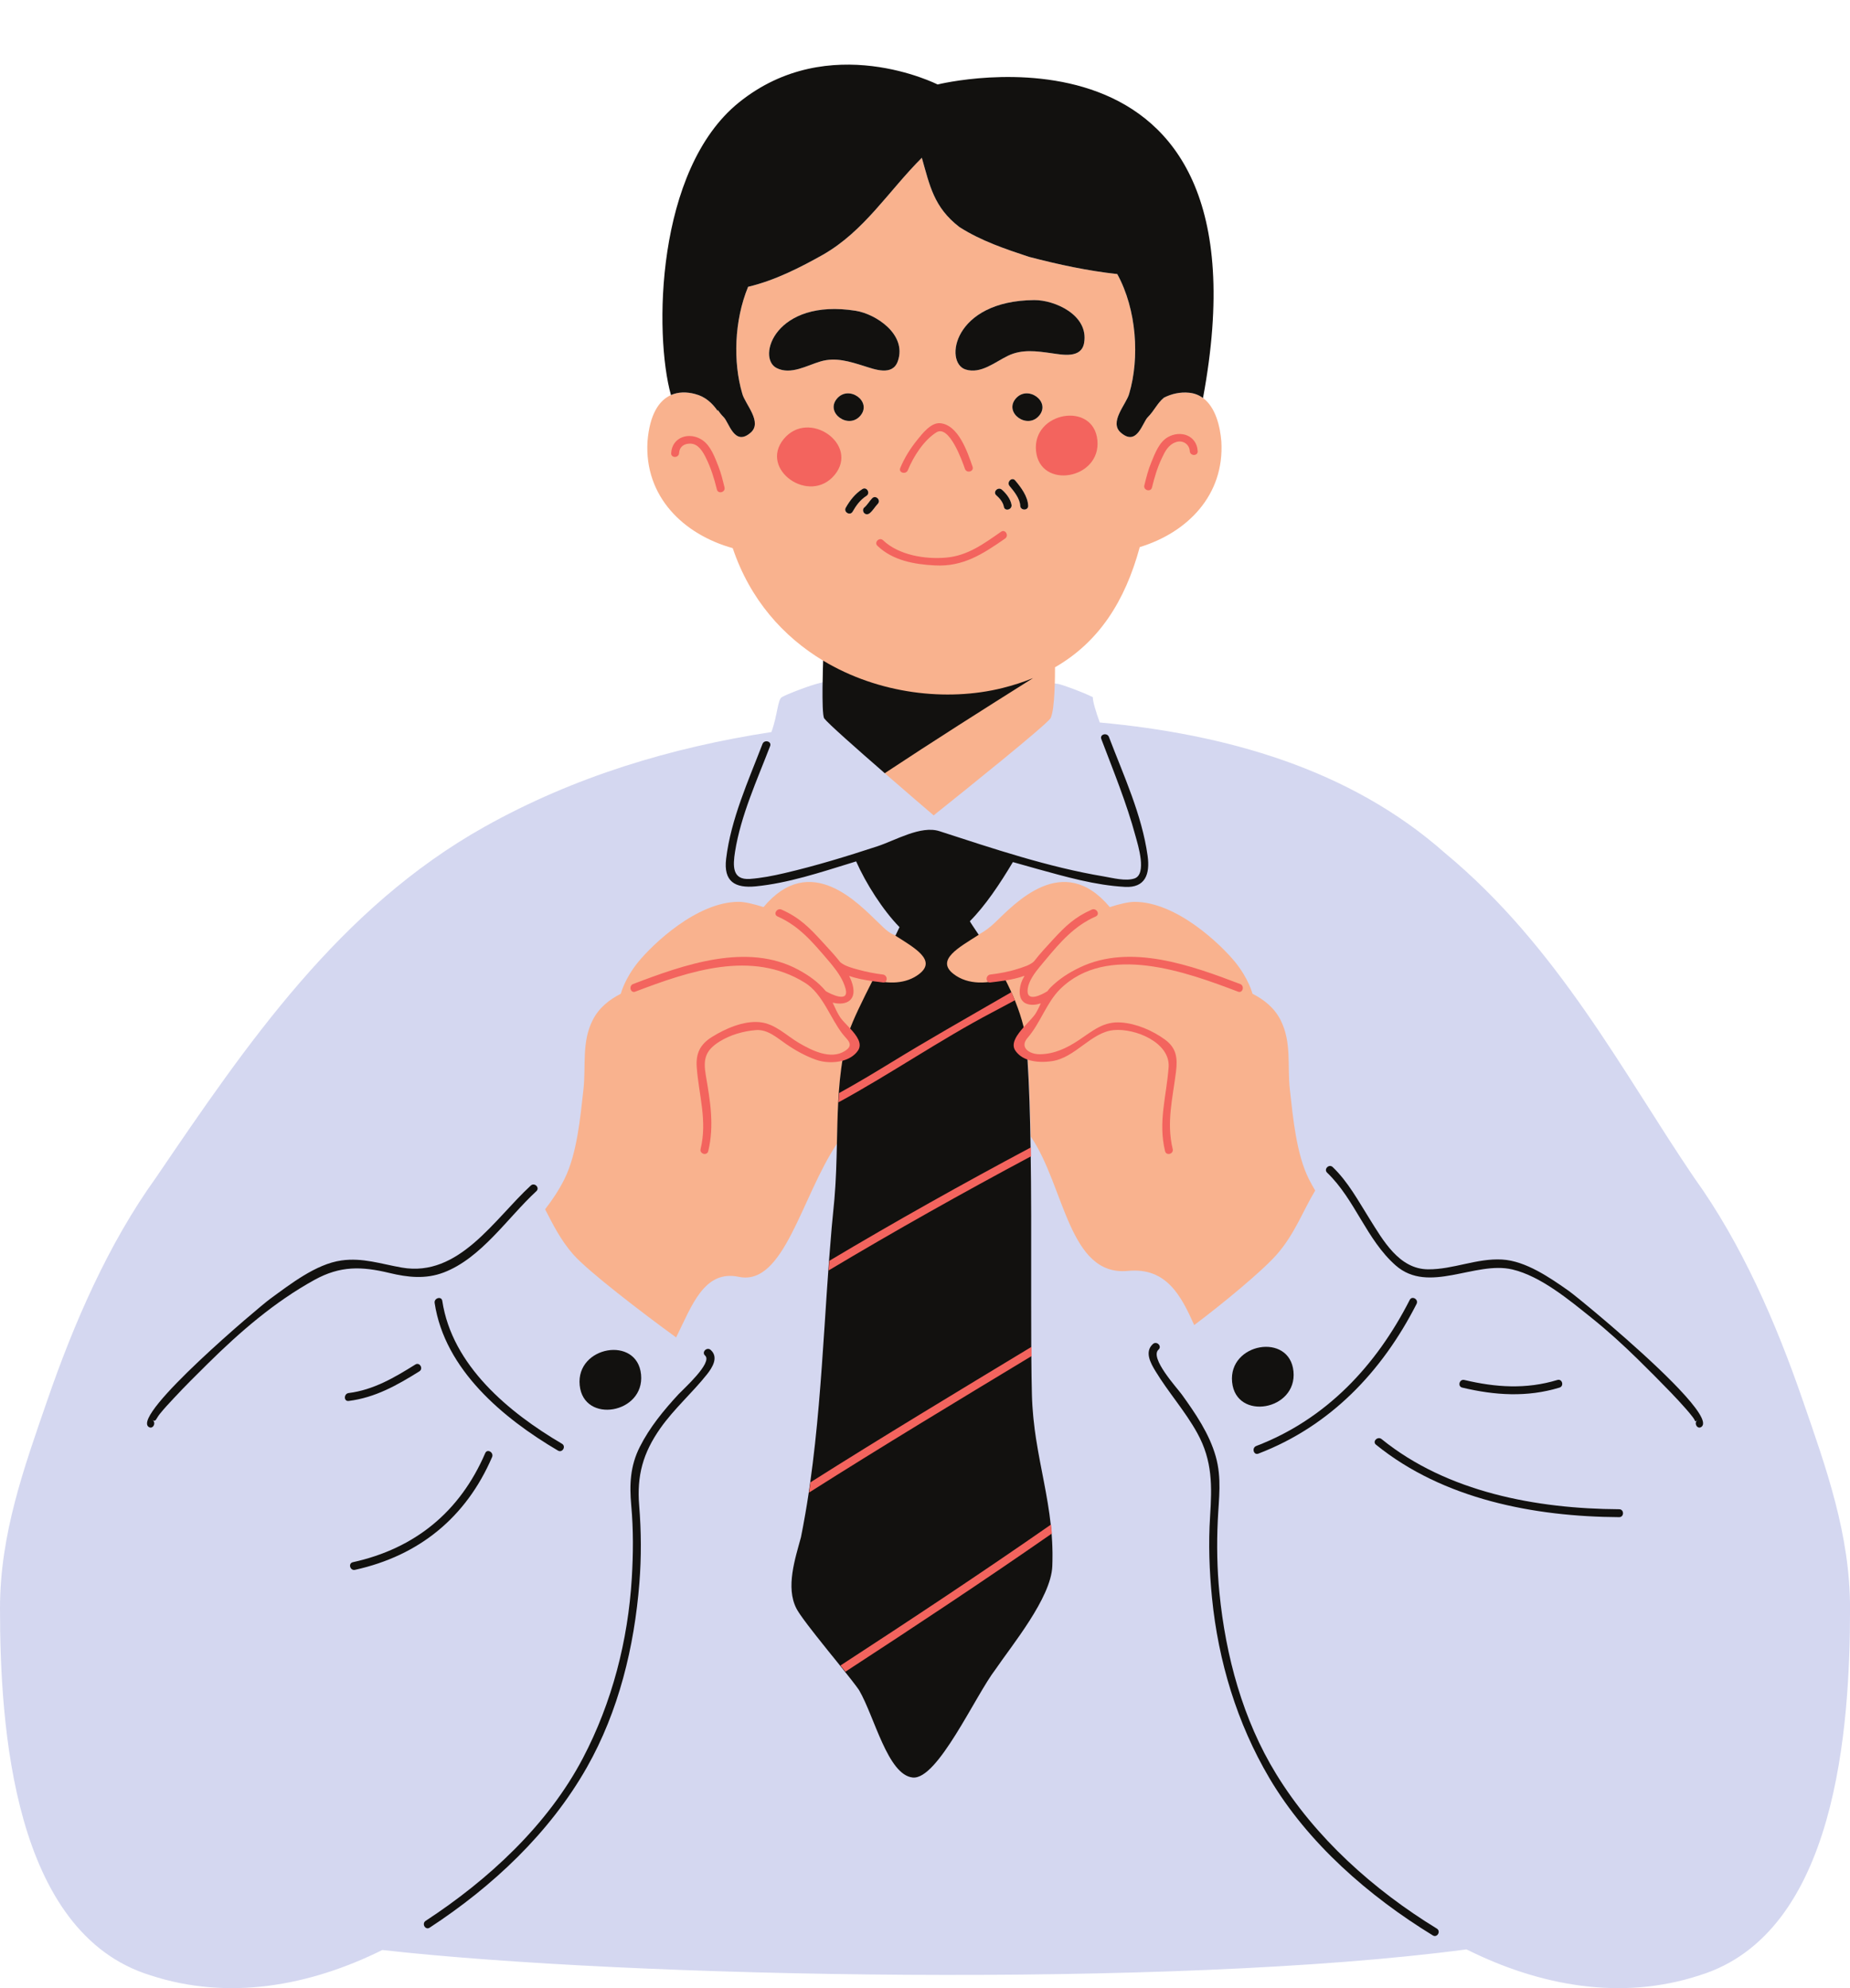 <?xml version="1.0" encoding="UTF-8"?><svg xmlns="http://www.w3.org/2000/svg" xmlns:xlink="http://www.w3.org/1999/xlink" height="516.8" preserveAspectRatio="xMidYMid meet" version="1.0" viewBox="0.0 -16.8 480.8 516.8" width="480.8" zoomAndPan="magnify"><defs><clipPath id="a"><path d="M 0 158 L 480.809 158 L 480.809 500 L 0 500 Z M 0 158"/></clipPath></defs><g><g clip-path="url(#a)" id="change1_1"><path d="M 468.457 347.023 C 461.594 327.117 452.668 306.523 440.312 289.359 C 421.844 262.172 405 229.375 375.543 204.945 C 350.699 182.941 318.375 174.02 285.816 171 C 284.723 167.934 284.012 165.586 284.012 164.422 C 281.266 163.051 276.438 161.316 275.09 160.992 C 273.738 160.664 226.906 156.664 212.121 160.992 C 208.738 161.98 204.32 163.762 203.195 164.422 C 202.074 165.082 202.07 169.227 200.477 173.492 C 174.512 177.484 149.277 185.035 125.941 198.109 C 88.184 219.27 64.266 254.379 40.504 289.359 C 28.145 306.523 19.223 327.117 12.355 347.023 C 6.18 364.871 0 382.035 0 401.258 C 0 432.148 3.434 485.691 39.129 496.676 C 59.41 503.312 80.48 499.445 99.367 490.086 C 163.371 497.301 304.531 500.109 381.129 489.926 C 400.098 499.398 421.289 503.352 441.684 496.676 C 477.383 485.691 480.812 432.148 480.812 401.258 C 480.812 382.035 474.637 364.871 468.457 347.023" fill="#d4d7f0"/></g><g id="change2_1"><path d="M 232.785 226.352 C 231.016 225.848 229.656 224.328 228.379 223.121 C 223.148 218.141 210.648 204.379 198.438 218.988 C 195.887 218.172 193.488 217.621 191.996 217.621 C 181.016 217.621 169.516 228.801 165.906 233.211 C 162.309 237.621 161.348 241.512 161.348 241.512 C 158.277 243.09 155.617 245.199 153.996 248.449 C 151.137 254.16 152.309 260.301 151.637 266.359 C 150.828 273.57 149.969 283.148 146.688 289.699 C 145.227 292.621 143.516 295.16 141.668 297.539 C 143.695 301.48 145.695 305.531 148.969 309.27 C 152.758 313.602 166.887 324.441 175.719 330.852 C 179.797 322.648 182.969 313.199 192.016 315.102 C 203.809 317.578 208.238 294.309 217.578 280.41 C 217.746 272.711 217.871 265.141 219.152 257.926 C 219.152 257.926 221.137 257.051 221.57 255.422 C 221.66 255.004 220.461 252.082 220.633 251.551 C 222.094 247.094 237.941 242.254 241.648 235 C 242.617 233.105 238.73 228.031 232.785 226.352" fill="#f9b28e"/></g><g id="change2_2"><path d="M 340.168 289.699 C 336.887 283.148 336.027 273.57 335.219 266.359 C 334.547 260.301 335.719 254.16 332.855 248.449 C 331.238 245.199 328.578 243.09 325.508 241.512 C 325.508 241.512 324.547 237.621 320.945 233.211 C 317.336 228.801 305.836 217.629 294.855 217.629 C 293.367 217.629 290.957 218.172 288.406 219 L 288.418 218.988 C 276.207 204.379 263.707 218.141 258.477 223.121 C 257.309 224.23 256.008 225.223 254.457 226.07 C 252.906 226.914 243.824 227.164 243.988 234.164 C 244.156 241.164 265.207 245.441 266.383 251.258 C 266.504 251.848 264.59 253.816 264.656 254.375 C 264.801 255.871 266.938 256.066 267.051 257.73 C 267.473 263.824 267.727 270.973 267.879 278.621 C 276.727 291.559 277.727 315.051 293.148 313.559 C 303.195 312.59 306.996 320.109 310.367 327.641 C 317.648 322.18 328.066 313.59 331.848 309.27 C 336.496 303.961 338.578 298.02 341.809 292.672 C 341.238 291.719 340.688 290.73 340.168 289.699" fill="#f9b28e"/></g><g id="change2_3"><path d="M 213.375 164.965 C 213.379 164.977 213.379 164.988 213.379 164.996 C 213.773 162.492 213.934 159.953 213.957 157.562 C 213.934 159.941 213.77 162.469 213.375 164.965" fill="#f9b28e"/></g><g id="change2_4"><path d="M 270.09 91.219 C 267.023 94.918 260.879 90.555 263.945 86.855 C 267.012 83.156 273.156 87.52 270.09 91.219 Z M 265.148 114.652 C 265.07 112.824 263.523 110.895 262.383 109.547 C 261.531 108.539 262.98 107.074 263.84 108.09 C 265.363 109.895 267.105 112.211 267.211 114.652 C 267.266 115.98 265.207 115.977 265.148 114.652 Z M 260.895 114.93 C 260.68 113.746 259.812 112.727 258.93 111.949 C 257.93 111.07 259.395 109.621 260.387 110.492 C 261.516 111.484 262.605 112.879 262.883 114.383 C 263.121 115.68 261.137 116.234 260.895 114.93 Z M 250.945 79.246 C 245.32 77.461 247.672 61.355 268.805 61.203 C 274.039 61.168 282.992 65.039 281.754 72.32 C 281.047 76.465 276.121 75.41 273.281 75.016 C 269.449 74.484 265.656 73.91 261.988 75.668 C 258.613 77.289 254.898 80.504 250.945 79.246 Z M 233.344 77.066 C 231.969 81.043 227.285 79.195 224.547 78.34 C 220.852 77.188 217.203 76.004 213.301 77.137 C 209.703 78.184 205.516 80.746 201.82 78.859 C 196.562 76.172 201.52 60.672 222.391 63.984 C 227.559 64.805 235.758 70.09 233.344 77.066 Z M 228.121 114.18 C 227.387 114.941 226.887 115.895 226.062 116.582 C 225.633 116.941 225.031 117.008 224.605 116.582 C 224.238 116.215 224.176 115.488 224.605 115.129 C 225.43 114.441 225.93 113.488 226.664 112.723 C 227.59 111.766 229.043 113.223 228.121 114.18 Z M 221.59 116.203 C 220.938 117.359 219.156 116.32 219.812 115.164 C 220.883 113.27 222.266 111.504 224.129 110.332 C 225.258 109.621 226.289 111.406 225.168 112.109 C 223.605 113.094 222.488 114.617 221.59 116.203 Z M 217.492 86.855 C 220.559 83.156 226.703 87.52 223.637 91.219 C 220.57 94.918 214.426 90.555 217.492 86.855 Z M 273.027 169.914 C 274.215 167.547 274.18 158.422 274.188 156.656 C 285.492 150.145 292.367 139.621 296.211 125.414 C 308.602 121.637 318.246 111.895 317.418 97.973 C 317.105 93.984 315.895 89.043 312.652 86.66 C 311.648 85.926 310.461 85.426 309.035 85.285 C 306.664 85.055 304.461 85.582 302.508 86.566 C 300.773 87.98 299.992 89.953 298.289 91.656 C 296.918 93.027 295.543 99.207 291.426 95.773 C 287.992 93.031 292.797 88.227 293.484 85.48 C 296.184 76.297 295.465 63.738 290.367 54.441 C 282.758 53.605 275.297 52.02 267.383 49.953 C 261.203 47.895 255.023 45.836 249.359 42.23 C 242.668 37.082 241.637 31.418 239.578 24.211 C 230.824 32.965 224.648 43.262 213.836 49.438 C 208.125 52.648 201.426 56.105 194.422 57.754 C 190.793 66.57 190.508 77.352 192.898 85.48 C 193.586 88.227 198.391 93.027 194.957 95.773 C 190.84 99.207 189.465 93.027 188.094 91.656 C 187.48 91.043 186.988 90.395 186.527 89.754 C 186.527 89.844 186.523 89.934 186.523 90.023 C 185.066 87.902 183.188 86.262 180.695 85.637 C 180.676 85.625 180.652 85.625 180.633 85.613 C 178.418 85.027 176.258 85.055 174.375 85.895 C 171.219 87.301 168.836 90.996 168.277 97.973 C 167.441 112.254 177.602 122.117 190.43 125.684 C 194.941 139.094 203.586 148.711 213.926 154.93 C 214.828 155.469 223.32 178.402 229.938 184.188 C 235.121 188.719 241.289 193.984 242.648 195.148 C 251.422 188.137 271.426 172.055 273.027 169.914" fill="#f9b28e"/></g><g id="change3_1"><path d="M 288.203 174.77 C 287.734 173.539 285.742 174.07 286.223 175.309 C 289.395 183.66 292.805 191.969 295.133 200.609 C 295.734 202.809 298.145 210.422 294.844 211.551 C 292.562 212.328 289.152 211.41 286.914 211.031 C 272.402 208.609 258.133 203.789 244.164 199.262 C 239.312 197.691 232.703 201.66 227.992 203.199 C 220.035 205.809 212.004 208.27 203.844 210.172 C 200.895 210.859 197.895 211.449 194.875 211.672 C 190.223 211.988 190.465 208.219 191.035 204.57 C 192.535 195.148 196.754 185.988 200.145 177.141 C 200.625 175.891 198.633 175.359 198.164 176.59 C 194.473 186.211 189.953 196.121 188.715 206.441 C 188.004 212.371 191.023 214.121 196.402 213.602 C 204.836 212.77 213.203 209.969 221.254 207.5 C 221.676 207.379 222.094 207.238 222.504 207.109 C 225.023 212.84 229.523 219.879 233.773 224.199 C 233.445 224.91 233.086 225.648 232.715 226.422 C 237.805 229.66 243.434 232.801 238.945 236.34 C 235.453 239.09 230.723 238.961 226.883 237.891 C 224.152 243.25 221.625 248.391 220.562 251.621 C 222.945 253.328 221.984 257.109 219.086 258 C 218.402 261.852 218.043 265.801 217.836 269.82 C 217.652 273.328 217.586 276.898 217.504 280.488 C 217.453 282.75 217.402 285.031 217.312 287.309 C 217.305 287.602 217.285 287.898 217.273 288.199 C 217.242 289.02 217.195 289.84 217.152 290.66 C 217.133 290.98 217.113 291.309 217.094 291.629 C 217.023 292.73 216.953 293.828 216.855 294.922 C 216.605 297.371 216.375 299.82 216.152 302.262 C 216.113 302.82 216.062 303.371 216.016 303.93 C 215.812 306.289 215.625 308.648 215.445 311.012 C 215.023 316.68 214.664 322.352 214.293 328 C 213.395 341.609 212.453 355.148 210.562 368.578 C 210.434 369.469 210.312 370.371 210.176 371.262 C 209.902 373.102 209.605 374.941 209.285 376.781 C 209.266 376.879 209.254 376.969 209.234 377.059 C 208.902 378.98 208.543 380.879 208.164 382.789 C 206.676 388.281 204.133 395.828 206.992 401.332 C 207.055 401.449 207.145 401.602 207.234 401.762 C 207.266 401.809 207.293 401.859 207.324 401.91 C 207.395 402.031 207.473 402.16 207.562 402.289 C 207.605 402.352 207.633 402.41 207.676 402.469 C 207.793 402.641 207.926 402.832 208.055 403.031 C 208.062 403.039 208.074 403.059 208.094 403.082 C 208.242 403.289 208.402 403.52 208.574 403.762 C 208.625 403.84 208.684 403.91 208.734 403.988 C 208.863 404.16 208.992 404.34 209.133 404.531 C 209.195 404.609 209.266 404.699 209.324 404.781 C 209.492 405.012 209.664 405.238 209.844 405.48 C 209.875 405.52 209.902 405.559 209.934 405.602 C 210.145 405.871 210.363 406.16 210.586 406.449 C 210.664 406.551 210.734 406.641 210.812 406.738 C 210.973 406.949 211.133 407.16 211.305 407.379 C 211.383 407.48 211.465 407.59 211.555 407.691 C 211.742 407.941 211.934 408.191 212.133 408.441 C 212.184 408.5 212.234 408.57 212.285 408.629 C 212.535 408.941 212.785 409.262 213.043 409.582 C 213.125 409.691 213.215 409.801 213.305 409.91 C 213.473 410.129 213.652 410.352 213.824 410.57 C 213.934 410.699 214.035 410.832 214.145 410.961 C 214.305 411.16 214.465 411.359 214.625 411.57 C 214.773 411.75 214.914 411.93 215.062 412.121 C 215.273 412.371 215.473 412.621 215.676 412.879 C 215.805 413.031 215.926 413.191 216.055 413.352 C 216.203 413.539 216.363 413.73 216.516 413.91 C 217.133 414.691 217.742 415.449 218.336 416.18 C 218.793 416.75 219.242 417.309 219.676 417.852 C 219.855 418.082 220.035 418.309 220.215 418.531 C 220.254 418.582 220.285 418.621 220.324 418.668 C 220.473 418.859 220.625 419.051 220.773 419.238 C 220.812 419.289 220.863 419.352 220.902 419.398 C 221.035 419.582 221.176 419.75 221.305 419.91 C 221.344 419.969 221.395 420.031 221.445 420.09 C 221.555 420.238 221.664 420.379 221.773 420.52 C 221.824 420.59 221.875 420.66 221.926 420.719 C 222.023 420.852 222.113 420.961 222.203 421.082 C 222.254 421.148 222.312 421.219 222.363 421.289 C 222.445 421.41 222.523 421.512 222.605 421.621 C 222.645 421.68 222.695 421.738 222.734 421.789 C 222.812 421.898 222.883 422 222.953 422.102 C 222.984 422.148 223.023 422.191 223.055 422.23 C 223.145 422.371 223.234 422.488 223.305 422.609 C 227.285 429.469 230.715 444.559 237.195 445.25 C 243.684 445.941 253.453 423.98 258.734 417.121 C 262.926 410.941 273.152 398.578 273.484 390.34 C 273.523 389.441 273.535 388.551 273.535 387.68 L 273.535 386.738 C 273.523 386.191 273.516 385.641 273.492 385.102 C 273.473 384.738 273.465 384.371 273.445 384.012 C 273.414 383.301 273.363 382.59 273.312 381.891 C 273.242 381.109 273.176 380.328 273.086 379.559 C 272.254 371.93 270.473 364.98 269.293 357.398 C 269.285 357.371 269.285 357.34 269.273 357.309 C 269.133 356.41 269.004 355.5 268.883 354.578 C 268.883 354.531 268.875 354.48 268.875 354.43 C 268.766 353.641 268.676 352.828 268.594 352.02 C 268.562 351.77 268.543 351.52 268.523 351.27 C 268.465 350.621 268.402 349.949 268.363 349.289 C 268.344 349.02 268.324 348.762 268.305 348.488 C 268.254 347.578 268.203 346.66 268.184 345.719 C 268.105 342.711 268.062 339.359 268.035 335.762 C 268.023 334.98 268.023 334.172 268.016 333.359 C 267.992 329.719 267.992 325.852 267.992 321.828 L 267.992 317.039 C 268.004 305.461 268.035 293.031 267.844 281.52 C 267.715 273.191 267.473 265.371 267.043 258.73 C 267.016 258.41 266.992 258.109 266.973 257.801 C 266.895 257.789 266.805 257.75 266.734 257.672 C 265.695 256.648 264.285 255.48 264.645 253.828 C 264.863 252.828 265.484 251.949 266.293 251.328 C 266.223 250.961 266.145 250.578 266.055 250.199 C 266.035 250.129 266.016 250.051 265.992 249.98 C 264.914 245.68 263.164 241.512 261.094 237.5 C 257.062 238.898 251.652 239.398 247.766 236.34 C 243.164 232.711 249.184 229.512 254.363 226.191 C 253.375 224.73 252.062 222.781 252.062 222.66 C 256.074 218.629 259.875 212.941 263.242 207.289 C 265.336 207.891 267.426 208.488 269.523 209.059 C 276.945 211.102 284.652 213.328 292.375 213.738 C 297.633 214.031 298.926 210.441 298.254 205.648 C 296.766 194.98 292.004 184.75 288.203 174.77" fill="#12110f"/></g><g id="change3_2"><path d="M 229.938 184.188 C 242.66 175.766 255.559 167.594 268.48 159.465 C 266.012 160.477 263.371 161.336 260.543 162.043 C 246.086 165.648 228.355 163.602 213.926 154.93 C 213.93 155.012 213.426 168.406 214.18 169.914 C 215.168 171.23 222.535 177.754 229.938 184.188" fill="#12110f"/></g><g id="change3_3"><path d="M 194.957 95.773 C 198.391 93.027 193.586 88.227 192.898 85.48 C 190.508 77.352 190.793 66.57 194.422 57.754 C 201.426 56.105 208.125 52.648 213.836 49.438 C 224.648 43.262 230.824 32.965 239.578 24.211 C 241.637 31.418 242.668 37.082 249.359 42.23 C 255.023 45.836 261.203 47.895 267.383 49.953 C 275.297 52.02 282.758 53.605 290.367 54.441 C 295.465 63.738 296.184 76.297 293.484 85.48 C 292.797 88.227 287.992 93.031 291.426 95.773 C 295.543 99.207 296.918 93.027 298.289 91.656 C 299.992 89.953 300.773 87.98 302.508 86.566 C 304.461 85.582 306.664 85.055 309.035 85.285 C 310.461 85.426 311.648 85.926 312.652 86.66 C 331.883 -16.766 243.672 5.16 243.672 5.16 C 243.672 5.16 215.504 -9.133 192.016 9.855 C 170.379 27.348 169.98 70.207 174.375 85.895 C 176.258 85.055 178.418 85.027 180.633 85.613 C 180.652 85.625 180.676 85.625 180.695 85.637 C 183.188 86.262 185.066 87.902 186.523 90.023 C 186.523 89.934 186.527 89.844 186.527 89.754 C 186.988 90.395 187.48 91.043 188.094 91.656 C 189.465 93.027 190.84 99.207 194.957 95.773" fill="#12110f"/></g><g id="change3_4"><path d="M 263.945 86.855 C 260.879 90.555 267.023 94.918 270.09 91.219 C 273.156 87.52 267.012 83.156 263.945 86.855" fill="#12110f"/></g><g id="change3_5"><path d="M 223.637 91.219 C 226.703 87.52 220.559 83.156 217.492 86.855 C 214.426 90.555 220.57 94.918 223.637 91.219" fill="#12110f"/></g><g id="change3_6"><path d="M 233.344 77.066 C 235.758 70.09 227.559 64.805 222.391 63.984 C 201.52 60.672 196.562 76.172 201.82 78.859 C 205.516 80.746 209.703 78.184 213.301 77.137 C 217.203 76.004 220.852 77.188 224.547 78.34 C 227.285 79.195 231.969 81.043 233.344 77.066" fill="#12110f"/></g><g id="change3_7"><path d="M 281.754 72.32 C 282.992 65.039 274.039 61.168 268.805 61.203 C 247.672 61.355 245.32 77.461 250.945 79.246 C 254.898 80.504 258.613 77.289 261.988 75.668 C 265.656 73.91 269.449 74.484 273.281 75.016 C 276.121 75.41 281.047 76.465 281.754 72.32" fill="#12110f"/></g><g id="change3_8"><path d="M 221.59 116.203 C 222.488 114.617 223.605 113.094 225.168 112.109 C 226.289 111.406 225.258 109.621 224.129 110.332 C 222.266 111.504 220.883 113.27 219.812 115.164 C 219.156 116.32 220.938 117.359 221.59 116.203" fill="#12110f"/></g><g id="change3_9"><path d="M 226.062 116.582 C 226.887 115.895 227.387 114.941 228.121 114.18 C 229.043 113.223 227.59 111.766 226.664 112.723 C 225.93 113.488 225.43 114.441 224.605 115.129 C 224.176 115.488 224.238 116.215 224.605 116.582 C 225.031 117.008 225.633 116.941 226.062 116.582" fill="#12110f"/></g><g id="change3_10"><path d="M 260.387 110.492 C 259.395 109.621 257.93 111.07 258.93 111.949 C 259.812 112.727 260.68 113.746 260.895 114.93 C 261.137 116.234 263.121 115.68 262.883 114.383 C 262.605 112.879 261.516 111.484 260.387 110.492" fill="#12110f"/></g><g id="change3_11"><path d="M 267.211 114.652 C 267.105 112.211 265.363 109.895 263.84 108.09 C 262.98 107.074 261.531 108.539 262.383 109.547 C 263.523 110.895 265.07 112.824 265.148 114.652 C 265.207 115.977 267.266 115.98 267.211 114.652" fill="#12110f"/></g><g id="change3_12"><path d="M 101.195 314.094 C 105.98 315.246 110.609 315.758 115.309 313.973 C 125.09 310.254 131.953 299.699 139.395 292.84 C 140.375 291.934 138.914 290.48 137.938 291.379 C 128.367 300.203 119.27 315.273 104.438 312.699 C 99.043 311.762 94.262 310.066 88.715 310.848 C 82.074 311.781 75.379 317.062 70.133 320.883 C 67.441 322.848 34.227 350.836 38.609 354.094 C 39.676 354.887 40.699 353.098 39.648 352.316 C 40.5 352.949 40.543 351.98 41.508 350.773 C 42.648 349.348 43.906 348.012 45.152 346.676 C 48.004 343.605 50.984 340.652 53.965 337.707 C 62.359 329.406 71.363 321.605 81.746 315.887 C 88.453 312.191 93.996 312.363 101.195 314.094" fill="#12110f"/></g><g id="change3_13"><path d="M 183.246 335.562 C 185.305 337.406 177.555 344.309 176.355 345.605 C 172.492 349.785 168.867 354.188 166.289 359.289 C 163.766 364.273 163.566 369.117 164.059 374.555 C 164.629 380.82 164.578 387.137 164.199 393.414 C 163.219 409.652 159.07 425.746 151.512 440.172 C 142.379 457.605 126.926 471.84 110.629 482.504 C 109.52 483.227 110.551 485.012 111.664 484.281 C 128 473.598 142.84 459.691 152.527 442.609 C 160.793 428.031 164.852 411.289 166.172 394.684 C 166.703 387.992 166.664 381.246 166.117 374.555 C 165.484 366.77 167.09 360.914 171.609 354.477 C 175.176 349.398 179.883 345.301 183.727 340.465 C 185.141 338.684 186.824 336.008 184.703 334.105 C 183.719 333.223 182.258 334.676 183.246 335.562" fill="#12110f"/></g><g id="change3_14"><path d="M 436.34 344.219 C 435.848 343.695 435.336 343.168 434.805 342.629 C 425.051 332.715 409.43 319.969 407.754 318.789 C 402.883 315.371 396.535 310.941 390.363 310.605 C 383.781 310.242 377.707 313.191 371.156 313.152 C 363.582 313.102 359.418 305.57 355.891 299.949 C 352.996 295.332 350.336 290.383 346.363 286.574 C 345.41 285.656 343.949 287.109 344.91 288.031 C 352.18 295 355.105 305.422 362.723 312.133 C 371.309 319.691 383.355 310.906 393.035 313.18 C 400.441 314.922 407.914 321.188 413.688 325.816 C 417.855 329.156 421.812 332.758 425.621 336.496 C 428.52 339.344 431.391 342.215 434.207 345.141 C 435.586 346.57 436.934 348.031 438.246 349.523 C 438.852 350.211 439.438 350.922 439.992 351.652 C 440.789 352.699 440.316 352.945 441.164 352.316 C 440.109 353.098 441.137 354.887 442.203 354.094 C 443.727 352.961 440.918 349.051 436.34 344.219" fill="#12110f"/></g><g id="change3_15"><path d="M 373.418 484.52 C 356.961 474.441 341.812 460.887 331.668 444.344 C 322.992 430.199 318.547 413.672 316.922 397.266 C 316.301 391.02 316.199 384.723 316.488 378.453 C 316.758 372.68 317.566 367.449 315.953 361.762 C 314.281 355.867 310.68 350.602 307.145 345.691 C 305.906 343.973 298.707 336.172 301.09 334.023 C 302.074 333.129 300.613 331.68 299.633 332.566 C 297.398 334.586 299.027 337.523 300.293 339.609 C 303.664 345.168 308.016 350.012 311.172 355.734 C 315.152 362.957 314.992 369.535 314.488 377.441 C 314.035 384.48 314.297 391.559 314.992 398.574 C 316.625 415.016 321.484 431.125 329.891 445.383 C 339.867 462.293 355.785 476.133 372.379 486.293 C 373.516 486.992 374.547 485.211 373.418 484.52" fill="#12110f"/></g><g id="change3_16"><path d="M 336.164 339.684 C 335.172 329.508 319.223 332.277 320.215 342.453 C 321.207 352.629 337.156 349.859 336.164 339.684" fill="#12110f"/></g><g id="change3_17"><path d="M 166.605 340.492 C 165.609 330.312 149.664 333.086 150.656 343.262 C 151.648 353.438 167.598 350.668 166.605 340.492" fill="#12110f"/></g><g id="change3_18"><path d="M 114.945 321.352 C 114.75 320.043 112.766 320.602 112.961 321.898 C 115.578 339.215 130.746 351.875 145.012 360.27 C 146.16 360.945 147.195 359.164 146.051 358.492 C 132.211 350.348 117.488 338.152 114.945 321.352" fill="#12110f"/></g><g id="change3_19"><path d="M 107.941 337.898 C 102.523 341.281 97.07 344.504 90.613 345.309 C 89.316 345.473 89.297 347.531 90.613 347.367 C 97.484 346.512 103.195 343.289 108.98 339.676 C 110.105 338.977 109.074 337.191 107.941 337.898" fill="#12110f"/></g><g id="change3_20"><path d="M 127.887 361.961 C 128.406 360.754 126.633 359.703 126.109 360.922 C 119.551 376.141 107.887 385.723 91.715 389.281 C 90.418 389.566 90.969 391.551 92.262 391.266 C 108.906 387.602 121.129 377.645 127.887 361.961" fill="#12110f"/></g><g id="change3_21"><path d="M 327.035 361.062 C 345.711 353.906 359.184 339.758 368.152 322.145 C 368.754 320.965 366.977 319.922 366.375 321.105 C 357.668 338.203 344.645 352.121 326.488 359.074 C 325.262 359.547 325.793 361.535 327.035 361.062" fill="#12110f"/></g><g id="change3_22"><path d="M 420.809 375.516 C 399.383 375.398 376.113 371.102 359.066 357.281 C 358.047 356.453 356.578 357.898 357.609 358.738 C 375.113 372.93 398.773 377.453 420.809 377.574 C 422.137 377.578 422.137 375.52 420.809 375.516" fill="#12110f"/></g><g id="change3_23"><path d="M 405.293 343.898 C 406.559 343.516 406.02 341.527 404.746 341.914 C 396.641 344.379 388.734 343.852 380.578 341.914 C 379.289 341.605 378.738 343.594 380.031 343.898 C 388.52 345.914 396.859 346.465 405.293 343.898" fill="#12110f"/></g><g id="change4_1"><path d="M 176.488 100.984 C 176.586 99.305 177.805 98.492 179.402 98.512 C 181.465 98.539 182.66 100.594 183.449 102.188 C 184.781 104.879 185.598 107.535 186.309 110.43 C 186.625 111.719 188.609 111.172 188.293 109.883 C 187.84 108.039 187.418 106.227 186.719 104.457 C 185.793 102.109 184.754 99.152 182.602 97.645 C 179.336 95.355 174.684 96.66 174.43 100.988 C 174.352 102.312 176.41 102.305 176.488 100.984" fill="#f3645e"/></g><g id="change4_2"><path d="M 299.395 109.914 C 300.039 107.285 300.75 104.852 301.906 102.387 C 302.762 100.562 303.629 98.777 305.672 98.109 C 307.41 97.539 309.105 98.668 309.215 100.469 C 309.289 101.789 311.352 101.797 311.27 100.469 C 311.027 96.371 306.84 94.953 303.531 96.824 C 301.219 98.129 300.152 101.117 299.195 103.422 C 298.391 105.359 297.906 107.336 297.406 109.367 C 297.09 110.656 299.074 111.203 299.395 109.914" fill="#f3645e"/></g><g id="change4_3"><path d="M 216.922 106.641 C 223.414 98.742 210.18 89.422 203.684 97.32 C 197.191 105.219 210.426 114.539 216.922 106.641" fill="#f3645e"/></g><g id="change4_4"><path d="M 285.203 97.629 C 284.211 87.453 268.262 90.223 269.254 100.402 C 270.246 110.578 286.195 107.809 285.203 97.629" fill="#f3645e"/></g><g id="change4_5"><path d="M 235.945 105.418 C 237.395 101.859 240.062 97.695 243.328 95.605 C 246.672 93.465 250.062 102.996 250.777 105.074 C 251.211 106.324 253.199 105.785 252.766 104.527 C 251.461 100.742 249.066 93.547 244.27 93.207 C 241.898 93.039 239.645 95.996 238.379 97.559 C 236.598 99.762 235.031 102.242 233.961 104.871 C 233.461 106.102 235.453 106.633 235.945 105.418" fill="#f3645e"/></g><g id="change4_6"><path d="M 242.973 130.18 C 250.301 130.57 255.402 127.23 261.215 123.195 C 262.297 122.441 261.27 120.656 260.176 121.418 C 255.695 124.527 251.508 127.66 245.883 128.148 C 240.422 128.629 233.566 127.504 229.504 123.637 C 228.539 122.723 227.082 124.176 228.047 125.094 C 232.07 128.922 237.602 129.891 242.973 130.18" fill="#f3645e"/></g><g id="change4_7"><path d="M 262.855 241.102 C 262.023 241.578 261.195 242.055 260.363 242.535 C 250.773 248.078 241.172 253.523 231.723 259.316 C 227.215 262.078 222.676 264.797 218.051 267.348 C 217.996 268.145 217.949 268.941 217.91 269.742 C 231.477 262.363 244.258 253.508 257.945 246.316 C 259.898 245.293 261.832 244.242 263.77 243.199 C 263.48 242.504 263.176 241.805 262.855 241.102" fill="#f3645e"/></g><g id="change4_8"><path d="M 215.34 313.445 C 232.629 303.113 250.191 293.254 267.953 283.77 C 267.945 282.992 267.934 282.223 267.922 281.453 C 250.23 290.883 232.742 300.676 215.523 310.941 C 215.461 311.777 215.402 312.609 215.34 313.445" fill="#f3645e"/></g><g id="change4_9"><path d="M 268.09 333.293 C 248.867 344.922 229.617 356.504 210.637 368.512 C 210.512 369.402 210.387 370.297 210.25 371.188 C 229.359 359.074 248.742 347.398 268.105 335.691 C 268.098 334.906 268.094 334.102 268.09 333.293" fill="#f3645e"/></g><g id="change4_10"><path d="M 218.426 416.133 C 218.871 416.691 219.305 417.227 219.719 417.746 C 237.754 405.992 255.715 394.109 273.383 381.82 C 273.32 381.035 273.242 380.258 273.156 379.484 C 255.145 392.031 236.824 404.148 218.426 416.133" fill="#f3645e"/></g><g id="change4_11"><path d="M 218.988 258.922 C 220.598 258.48 222.043 257.648 222.965 256.316 C 224.223 254.492 222.664 252.402 220.977 250.574 C 220.004 249.516 218.988 248.547 218.441 247.766 C 217.641 246.613 217.039 245.188 216.398 243.824 C 219.953 244.727 223.156 243.211 221.273 238.215 C 221.102 237.758 220.902 237.316 220.684 236.875 C 222.625 237.57 224.781 237.965 226.746 238.238 C 227.723 238.371 228.648 238.48 229.473 238.582 C 229.734 238.613 229.93 238.543 230.086 238.434 C 230.719 237.984 230.516 236.652 229.473 236.523 C 227.266 236.254 225.102 235.824 222.953 235.23 C 221.57 234.852 219.621 234.348 218.391 233.332 C 216.941 231.461 215.273 229.723 213.785 228.09 C 210.406 224.383 207.812 221.723 203.113 219.641 C 201.91 219.109 200.859 220.883 202.074 221.422 C 207.719 223.918 211.191 228.113 215.141 232.723 C 215.41 233.035 215.684 233.359 215.953 233.684 C 215.965 233.699 215.969 233.715 215.98 233.73 C 216.082 233.867 216.199 233.992 216.309 234.121 C 217.785 235.949 219.152 237.957 219.754 240.203 C 220.781 244.031 215.887 241.609 214.625 240.848 C 212.637 238.473 210.312 236.824 207.602 235.34 C 194.223 228.027 177.613 234.016 164.547 238.988 C 163.32 239.453 163.852 241.445 165.098 240.973 C 179.105 235.645 195.379 230.023 209.219 238.672 C 213.801 241.535 215.707 247.723 218.945 251.922 C 220.203 253.555 222.188 254.781 219.527 256.43 C 215.824 258.73 210.965 256.242 207.707 254.348 C 204.32 252.375 201.484 249.297 197.438 248.906 C 193.219 248.496 188.473 250.598 184.996 252.773 C 181.914 254.703 180.816 257.078 181.078 260.621 C 181.617 267.934 183.867 274.477 182.078 281.879 C 181.766 283.168 183.754 283.719 184.066 282.426 C 185.672 275.781 184.582 269.406 183.445 262.789 C 182.727 258.609 183.223 256.312 186.988 253.953 C 189.777 252.207 193.18 251.227 196.445 250.965 C 199.512 250.719 201.934 252.965 204.305 254.59 C 206.762 256.277 209.297 257.684 212.102 258.684 C 214.055 259.383 216.691 259.551 218.988 258.922" fill="#f3645e"/></g><g id="change4_12"><path d="M 322.305 238.988 C 309.68 234.184 293.801 228.379 280.652 234.672 C 277.789 236.039 275.289 237.641 273.035 239.871 C 272.73 240.172 272.465 240.512 272.215 240.859 C 270.797 241.742 266.574 243.996 267.098 240.203 C 267.379 238.188 268.863 236.152 270.289 234.418 C 270.5 234.199 270.695 233.973 270.875 233.73 C 270.883 233.719 270.887 233.703 270.895 233.691 C 271.18 233.355 271.461 233.027 271.711 232.723 C 275.559 228.09 279.199 223.891 284.781 221.422 C 285.992 220.883 284.945 219.109 283.742 219.645 C 279.344 221.59 276.918 223.918 273.746 227.352 C 272.051 229.188 270.297 231.066 268.746 233.082 C 267.703 234.102 265.949 234.574 264.664 235 C 262.312 235.781 259.832 236.223 257.379 236.523 C 256.336 236.652 256.137 237.984 256.77 238.434 C 256.926 238.543 257.117 238.617 257.379 238.586 C 258.562 238.438 259.949 238.281 261.391 238.047 C 263.02 237.781 264.715 237.41 266.266 236.844 C 266.062 237.215 265.863 237.586 265.684 237.969 C 264.844 239.766 264.383 243.18 266.766 244.105 C 267.977 244.574 269.27 244.422 270.504 244 C 270.086 244.906 269.668 245.809 269.164 246.625 C 268.582 247.562 267.32 248.793 266.125 250.125 C 264.289 252.18 262.617 254.473 263.891 256.316 C 264.695 257.48 265.836 258.215 267.113 258.656 C 269.113 259.348 271.457 259.316 273.383 259.039 C 279.48 258.16 283.551 251.531 289.418 250.969 C 295.047 250.422 304.188 254.215 303.715 260.625 C 303.156 268.176 300.945 274.805 302.789 282.43 C 303.102 283.719 305.09 283.172 304.777 281.883 C 303.102 274.965 304.781 268.656 305.629 261.805 C 306.07 258.258 305.781 255.613 302.727 253.402 C 299.523 251.086 295.445 249.312 291.465 248.992 C 286.809 248.621 284.094 251.098 280.355 253.59 C 277.293 255.629 274.062 257.176 270.324 257.242 C 267.449 257.289 264.922 255.434 267.047 252.996 C 270.379 249.172 271.984 243.812 275.5 240.332 C 287.652 228.297 308.316 235.863 321.758 240.977 C 323 241.445 323.531 239.453 322.305 238.988" fill="#f3645e"/></g></g></svg>